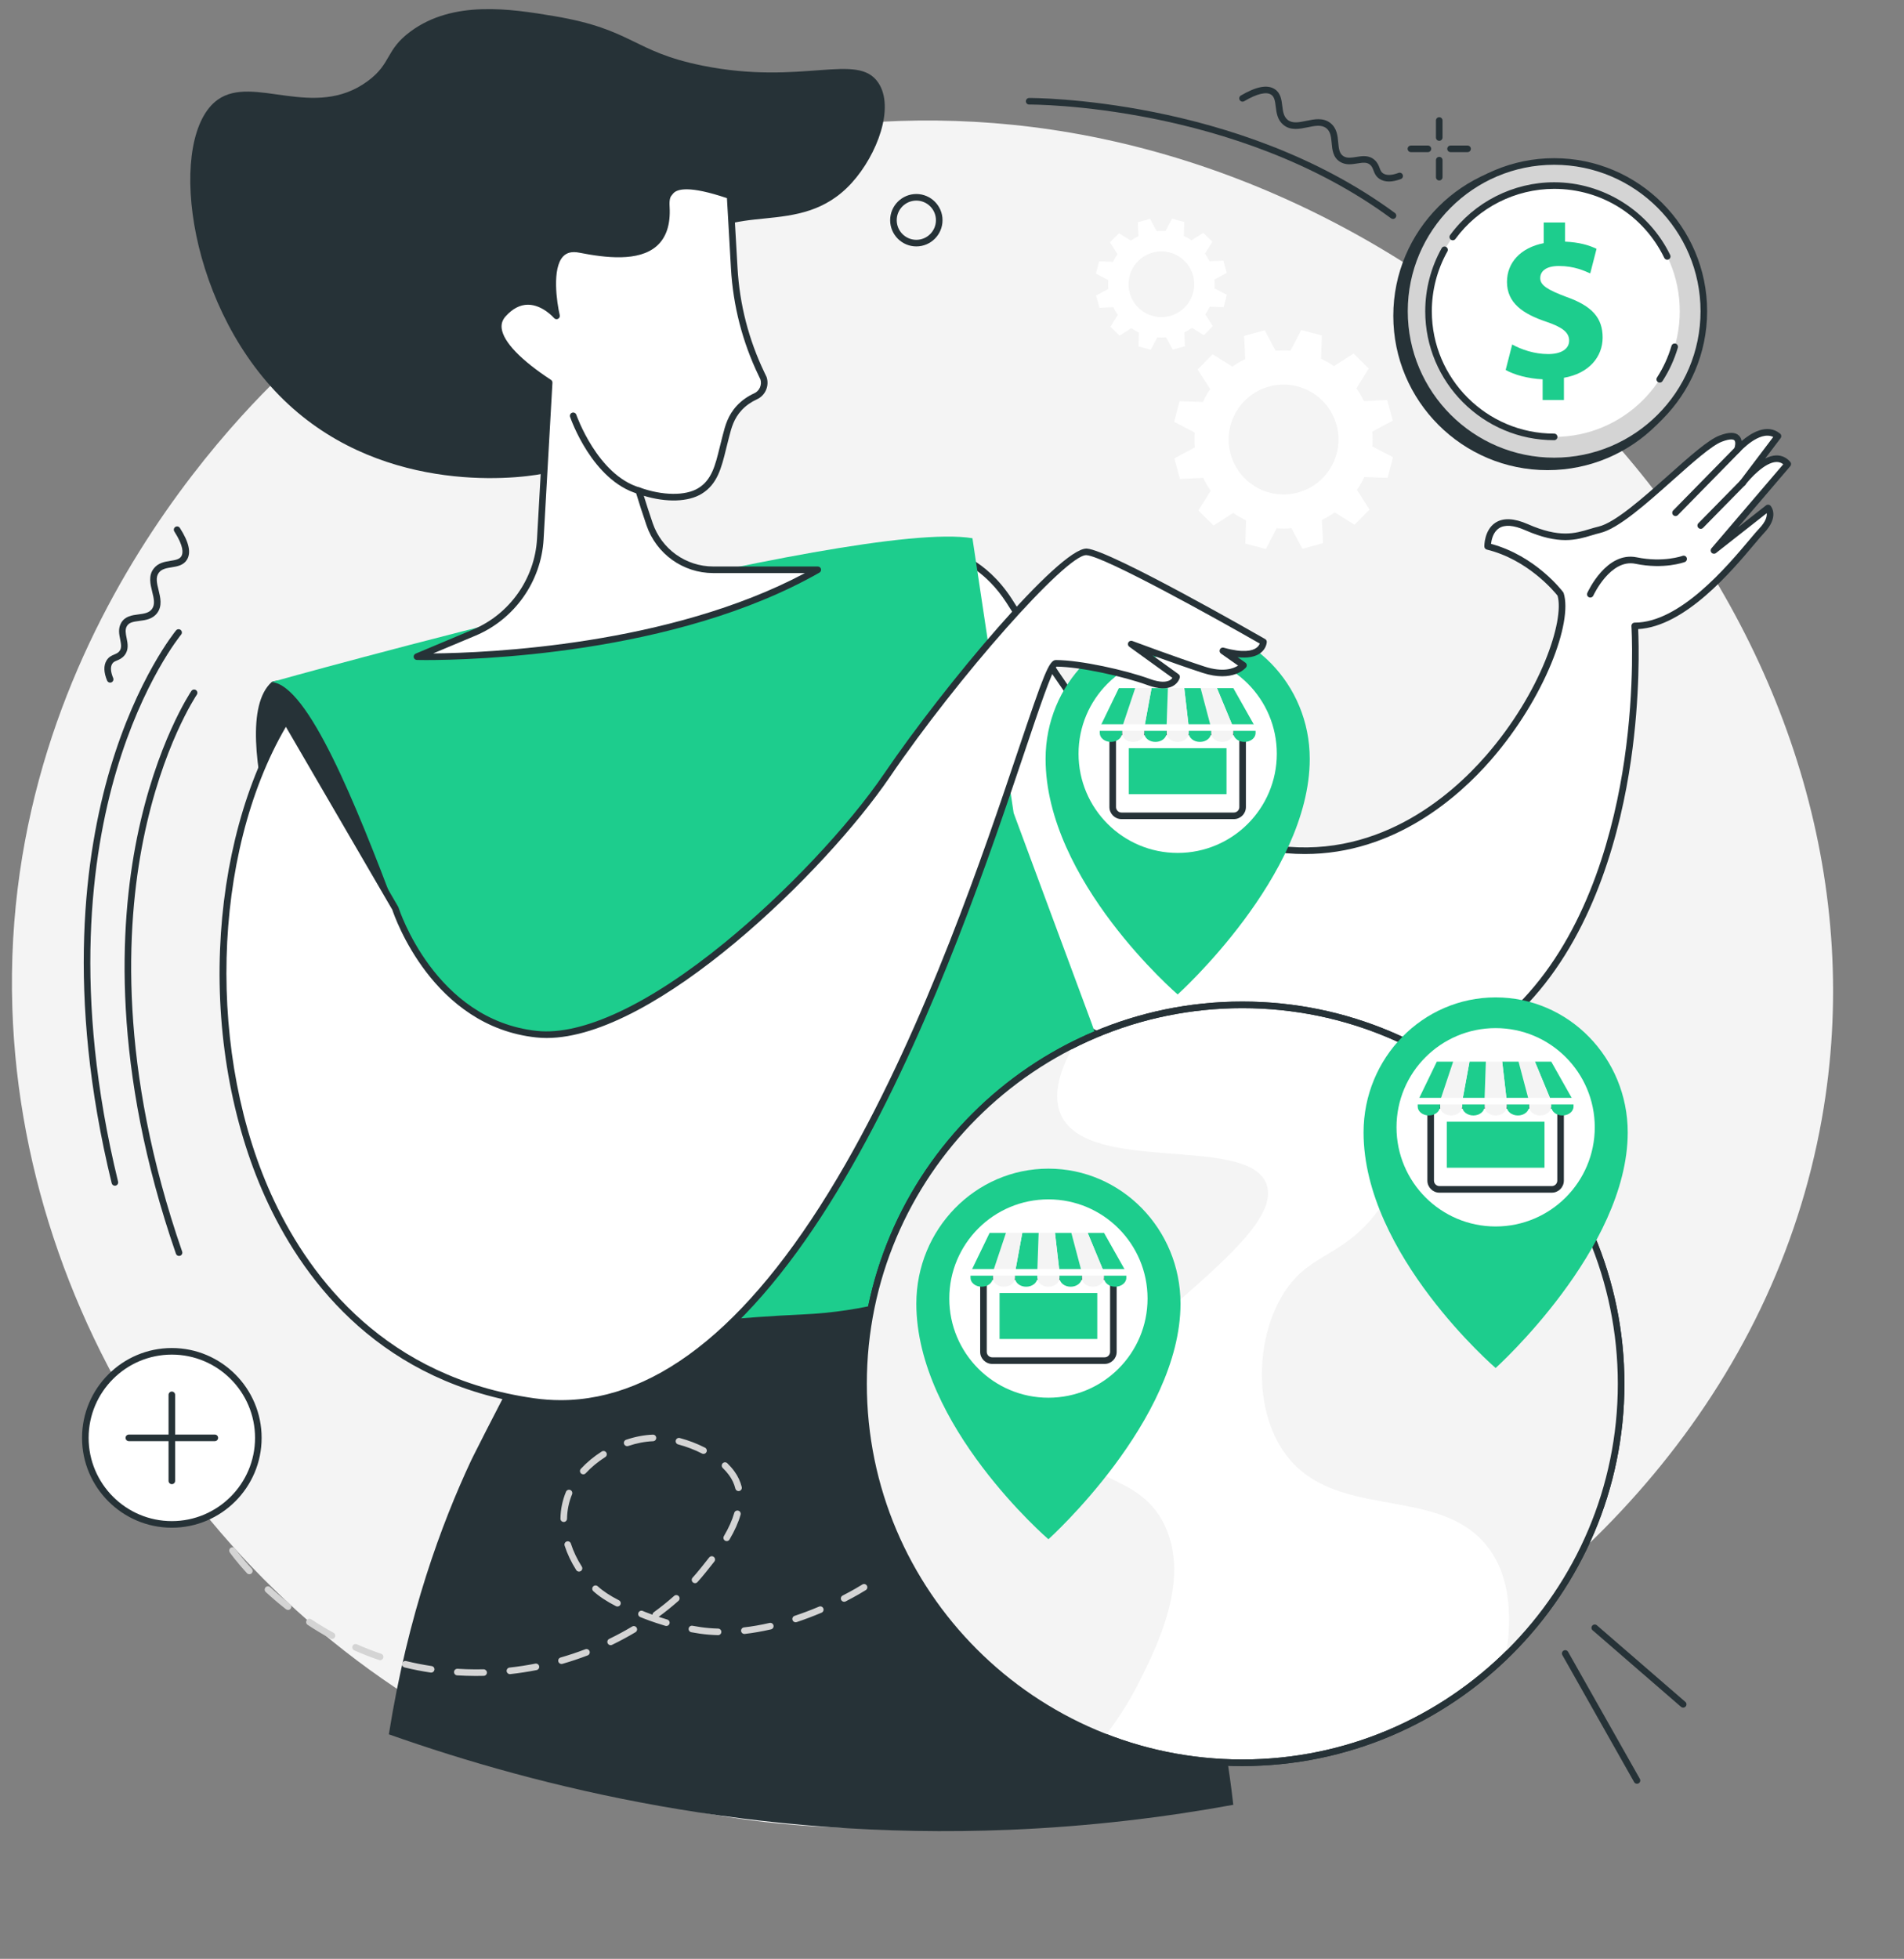 <?xml version="1.0" encoding="UTF-8" standalone="no"?><svg xmlns="http://www.w3.org/2000/svg" xmlns:xlink="http://www.w3.org/1999/xlink" fill="#263237" height="1968.7" preserveAspectRatio="xMidYMid meet" version="1" viewBox="322.4 323.7 1914.5 1968.7" width="1914.5" zoomAndPan="magnify"><rect x="322.4" y="323.7" width="1914.5" height="1968.7" fill="#808080" stroke="none"/><g><g id="change1_1"><path d="M 1400.031 457.277 C 975.375 383.734 651.906 658.703 627.926 679.77 C 589.918 713.145 322.367 956.082 334.816 1337.102 C 345.785 1672.863 569.969 1986.68 887.23 2106.09 C 1382.164 2292.379 2058.191 1988.449 2154.254 1448.344 C 2236.867 983.887 1856.531 536.348 1400.031 457.277" fill="#f4f4f4"/></g><g id="change2_1"><path d="M 630.531 1268.191 C 630.531 1268.191 545.434 1054.32 595.566 1009.191 C 598.191 1006.828 632.062 1003.371 666.746 1035.102 C 699.488 1065.059 733.227 1130.25 733.227 1130.25 L 744.352 1277.891 L 630.531 1268.191" fill="inherit"/></g><g id="change2_2"><path d="M 2033.605 641.109 C 2033.605 726.773 1964.148 796.215 1878.488 796.215 C 1792.828 796.215 1723.387 726.773 1723.387 641.109 C 1723.387 555.438 1792.828 485.996 1878.488 485.996 C 1964.148 485.996 2033.605 555.438 2033.605 641.109" fill="inherit"/></g><g id="change3_1"><path d="M 2035.625 636.504 C 2035.625 719.625 1968.25 787.004 1885.125 787.004 C 1802.004 787.004 1734.613 719.625 1734.613 636.504 C 1734.613 553.379 1802.004 485.992 1885.125 485.992 C 1968.25 485.992 2035.625 553.379 2035.625 636.504" fill="#d4d4d4"/></g><g id="change2_3"><path d="M 1885.125 489.309 C 1803.957 489.309 1737.922 555.332 1737.922 636.5 C 1737.922 717.672 1803.957 783.691 1885.125 783.691 C 1966.285 783.691 2032.316 717.672 2032.316 636.5 C 2032.316 555.332 1966.285 489.309 1885.125 489.309 Z M 1885.125 790.309 C 1800.305 790.309 1731.305 721.312 1731.305 636.5 C 1731.305 551.691 1800.305 482.68 1885.125 482.68 C 1969.938 482.68 2038.934 551.691 2038.934 636.5 C 2038.934 721.312 1969.938 790.309 1885.125 790.309" fill="inherit"/></g><g id="change4_1"><path d="M 2011.422 636.5 C 2011.422 706.258 1954.867 762.812 1885.121 762.812 C 1815.363 762.812 1758.809 706.258 1758.809 636.5 C 1758.809 566.754 1815.363 510.199 1885.121 510.199 C 1954.867 510.199 2011.422 566.754 2011.422 636.5" fill="#ffffff"/></g><g id="change2_4"><path d="M 1991.293 708.238 C 1990.688 708.238 1990.07 708.066 1989.504 707.711 C 1987.961 706.711 1987.531 704.664 1988.531 703.133 C 1994.906 693.246 1999.812 682.527 2003.129 671.281 C 2003.637 669.531 2005.496 668.547 2007.234 669.051 C 2008.988 669.559 2009.984 671.406 2009.48 673.156 C 2005.992 685.008 2000.812 696.305 1994.078 706.723 C 1993.449 707.695 1992.391 708.238 1991.293 708.238" fill="inherit"/></g><g id="change2_5"><path d="M 1998.812 584.719 C 1997.586 584.719 1996.406 584.031 1995.84 582.852 C 1975.066 540.07 1932.641 513.508 1885.121 513.508 C 1846.09 513.508 1808.973 532.32 1785.863 563.844 C 1784.781 565.332 1782.707 565.637 1781.23 564.57 C 1779.77 563.477 1779.438 561.41 1780.52 559.938 C 1804.883 526.715 1843.988 506.887 1885.121 506.887 C 1934.449 506.887 1980.238 535.574 2001.785 579.961 C 2002.586 581.609 2001.898 583.586 2000.25 584.387 C 1999.797 584.605 1999.293 584.719 1998.812 584.719" fill="inherit"/></g><g id="change2_6"><path d="M 1885.113 766.117 C 1813.645 766.117 1755.492 707.977 1755.492 636.508 C 1755.492 614.309 1761.207 592.402 1772 573.16 C 1772.898 571.562 1774.922 570.992 1776.508 571.891 C 1778.105 572.793 1778.676 574.805 1777.789 576.402 C 1767.539 594.648 1762.117 615.441 1762.117 636.508 C 1762.117 704.332 1817.289 759.504 1885.113 759.504 C 1886.938 759.504 1888.426 760.98 1888.426 762.816 C 1888.426 764.641 1886.938 766.117 1885.113 766.117" fill="inherit"/></g><g id="change5_1"><path d="M 1873.539 725.676 L 1873.539 704.918 C 1858.898 704.258 1844.68 700.328 1836.375 695.512 L 1842.93 669.938 C 1852.117 674.969 1865.008 679.555 1879.227 679.555 C 1891.676 679.555 1900.203 674.754 1900.203 666.008 C 1900.203 657.707 1893.207 652.457 1877.035 646.996 C 1853.641 639.125 1837.695 628.199 1837.695 606.996 C 1837.695 587.758 1851.242 572.676 1874.629 568.086 L 1874.629 547.324 L 1896.047 547.324 L 1896.047 566.562 C 1910.699 567.211 1920.535 570.277 1927.746 573.777 L 1921.406 598.465 C 1915.719 596.07 1905.668 591.039 1889.938 591.039 C 1875.719 591.039 1871.129 597.16 1871.129 603.281 C 1871.129 610.492 1878.785 615.082 1897.363 622.078 C 1923.371 631.254 1933.867 643.281 1933.867 662.953 C 1933.867 682.395 1920.09 699.012 1894.957 703.383 L 1894.957 725.676 L 1873.539 725.676" fill="#1dcd8d"/></g><g id="change2_7"><path d="M 713.398 2066.762 C 732.73 1945.289 766.633 1854.699 795.848 1792.121 C 795.848 1792.121 805.273 1771.93 888.488 1612.602 L 1365.461 1519.25 C 1365.461 1519.25 1530.262 1849.789 1562.48 2137.602 C 1494.238 2150.078 1418.82 2159.391 1337.102 2162.73 C 1080.539 2173.199 865.625 2120.57 713.398 2066.762" fill="inherit"/></g><g id="change4_2"><path d="M 1277.758 879.988 C 1277.758 879.988 1310.914 887.141 1336.992 927.395 C 1389.02 1007.711 1469.41 1153.797 1598.031 1175.625 C 1791.125 1208.383 1908.129 973.453 1891.52 920.816 C 1891.52 920.816 1863.793 883.98 1818.23 872.875 C 1818.23 872.875 1817.75 836.156 1857.352 853.547 C 1896.957 870.934 1912.824 860.309 1930.539 856.16 C 1961.664 848.863 2027.816 774.078 2052.449 764.57 C 2077.109 755.062 2069.41 775.613 2069.41 775.613 C 2069.41 775.613 2093.551 748.441 2110.184 762.059 L 2074.715 808.945 C 2074.715 808.945 2103.406 771.02 2120.043 790.074 L 2045.816 876.93 L 2100.207 834.219 C 2100.207 834.219 2107.777 842.555 2093.551 857.344 C 2079.332 872.133 2021.492 952.773 1966.113 952.773 C 1966.113 952.773 1995.949 1397.684 1662.805 1415.754 C 1376.598 1431.273 1260.047 1200.383 1260.047 1200.383 L 1277.758 879.988" fill="#ffffff"/></g><g id="change2_8"><path d="M 1263.398 1199.652 C 1267.129 1206.66 1296.719 1260.281 1356.465 1311.551 C 1415.211 1361.969 1515.973 1420.398 1662.633 1412.441 C 1743.785 1408.039 1810.074 1377.441 1859.633 1321.488 C 1920.945 1252.27 1945.738 1155.859 1955.746 1087.176 C 1966.625 1012.535 1962.859 953.582 1962.82 952.996 C 1962.754 952.082 1963.082 951.184 1963.707 950.508 C 1964.332 949.844 1965.203 949.465 1966.117 949.465 C 2011.52 949.465 2058.891 893.117 2081.664 866.031 C 2085.715 861.195 2088.934 857.379 2091.176 855.047 C 2098.238 847.699 2099.215 842.516 2098.848 839.492 L 2047.855 879.527 C 2046.516 880.582 2044.613 880.453 2043.426 879.215 C 2042.254 877.992 2042.188 876.074 2043.297 874.785 L 2115.5 790.297 C 2113.414 788.68 2111.16 787.938 2108.465 788.027 C 2096.844 788.434 2082.07 804.707 2077.367 810.934 C 2076.246 812.391 2074.172 812.68 2072.715 811.57 C 2071.254 810.477 2070.969 808.391 2072.074 806.945 C 2072.074 806.945 2072.074 806.945 2072.074 806.934 L 2105.414 762.883 C 2091.461 756.098 2072.09 777.582 2071.879 777.816 C 2070.824 779 2069.066 779.262 2067.699 778.441 C 2066.344 777.621 2065.742 775.938 2066.305 774.453 C 2067.008 772.562 2067.984 767.859 2066.344 766.246 C 2065.742 765.66 2063.074 764.031 2053.652 767.652 C 2043.414 771.613 2024.652 788.305 2004.785 805.98 C 1977.66 830.125 1949.598 855.086 1931.305 859.371 C 1928.449 860.051 1925.648 860.883 1922.691 861.781 C 1907.438 866.355 1890.16 871.555 1856.027 856.57 C 1844.312 851.438 1835.43 850.773 1829.605 854.645 C 1823.676 858.566 1822.113 866.344 1821.684 870.328 C 1866.277 882.316 1893.039 917.309 1894.172 918.82 C 1894.395 919.121 1894.562 919.461 1894.695 919.824 C 1903.852 948.902 1876.062 1024.949 1821.527 1087.539 C 1789.125 1124.734 1724.543 1182.035 1634.387 1182.035 C 1622.52 1182.035 1610.219 1181.043 1597.477 1178.883 C 1479.531 1158.871 1401.387 1035.258 1349.691 953.477 C 1344.246 944.863 1339.125 936.75 1334.227 929.191 C 1314.344 898.496 1290.039 887.566 1280.84 884.359 Z M 1635.832 1419.789 C 1501.512 1419.789 1407.926 1364.5 1351.945 1316.391 C 1287.277 1260.832 1257.391 1202.449 1257.09 1201.871 C 1256.828 1201.352 1256.711 1200.781 1256.742 1200.199 L 1274.457 879.801 C 1274.508 878.836 1274.988 877.938 1275.758 877.352 C 1276.52 876.766 1277.512 876.543 1278.461 876.754 C 1279.871 877.051 1313.262 884.66 1339.777 925.582 C 1344.688 933.18 1349.832 941.32 1355.281 949.934 C 1406.363 1030.734 1483.543 1152.824 1598.586 1172.355 C 1704.91 1190.398 1780.773 1124.238 1816.535 1083.188 C 1871.945 1019.598 1895.645 947.105 1888.543 922.363 C 1885.234 918.207 1858.617 886.121 1817.449 876.074 C 1815.977 875.723 1814.934 874.422 1814.922 872.91 C 1814.91 872.246 1814.844 856.48 1825.941 849.121 C 1833.773 843.934 1844.797 844.402 1858.684 850.512 C 1890.602 864.52 1905.938 859.895 1920.777 855.438 C 1923.707 854.566 1926.742 853.652 1929.793 852.938 C 1946.457 849.027 1975.105 823.531 2000.379 801.031 C 2021.59 782.168 2039.91 765.867 2051.27 761.477 C 2060.793 757.805 2067.254 757.828 2070.996 761.543 C 2072.543 763.078 2073.328 764.996 2073.664 766.938 C 2082.695 759.211 2099.082 748.684 2112.293 759.496 C 2113.664 760.629 2113.898 762.637 2112.828 764.059 L 2097.352 784.512 C 2100.906 782.727 2104.594 781.539 2108.23 781.422 C 2113.766 781.254 2118.613 783.402 2122.535 787.898 C 2123.617 789.137 2123.629 790.973 2122.562 792.223 L 2069.977 853.746 L 2098.172 831.609 C 2099.539 830.539 2101.492 830.711 2102.652 831.988 C 2103.059 832.43 2112.125 842.812 2095.945 859.633 C 2093.859 861.809 2090.707 865.547 2086.719 870.289 C 2063.867 897.48 2016.914 953.32 1969.594 955.977 C 1970.234 969.695 1971.781 1022.957 1962.324 1087.969 C 1952.203 1157.594 1927.031 1255.379 1864.598 1325.859 C 1813.812 1383.199 1745.988 1414.551 1662.984 1419.051 C 1653.762 1419.551 1644.707 1419.789 1635.832 1419.789" fill="inherit"/></g><g id="change2_9"><path d="M 2007.172 842.359 C 2006.344 842.359 2005.504 842.043 2004.855 841.418 C 2003.547 840.137 2003.531 838.035 2004.805 836.738 L 2067.047 773.289 C 2068.32 771.992 2070.418 771.965 2071.727 773.25 C 2073.023 774.523 2073.051 776.621 2071.766 777.93 L 2009.535 841.367 C 2008.887 842.031 2008.035 842.359 2007.172 842.359" fill="inherit"/></g><g id="change2_10"><path d="M 2032.512 855.199 C 2031.672 855.199 2030.828 854.879 2030.191 854.254 C 2028.879 852.965 2028.879 850.875 2030.152 849.562 L 2072.359 806.617 C 2073.645 805.305 2075.75 805.293 2077.039 806.566 C 2078.34 807.855 2078.363 809.945 2077.09 811.258 L 2034.871 854.203 C 2034.223 854.867 2033.367 855.199 2032.512 855.199" fill="inherit"/></g><g id="change2_11"><path d="M 1921.48 924.273 C 1921.012 924.273 1920.551 924.176 1920.117 923.977 C 1918.445 923.223 1917.703 921.266 1918.469 919.605 C 1919.238 917.883 1937.793 877.637 1968.141 883.832 C 1994.984 889.332 2013.984 882.434 2014.172 882.359 C 2015.883 881.727 2017.789 882.594 2018.422 884.301 C 2019.066 886.012 2018.199 887.918 2016.488 888.562 C 2015.645 888.875 1995.492 896.195 1966.816 890.309 C 1941.633 885.156 1924.664 921.957 1924.492 922.332 C 1923.934 923.543 1922.73 924.273 1921.48 924.273" fill="inherit"/></g><g id="change5_2"><path d="M 595.57 1009.184 C 595.57 1009.184 1181.746 844.883 1300.203 864.641 L 1341.641 1140.824 L 1420.031 1352.109 C 1442.562 1412.852 1429.82 1481.359 1386.105 1529.168 C 1337.254 1582.598 1256.043 1639.078 1128.82 1644.809 C 881.824 1655.938 761.672 1716.809 748.578 1607.656 C 735.484 1498.508 719.918 1236.688 719.918 1236.688 C 680.43 1132.527 632.379 1012.18 595.57 1009.184" fill="#1dcd8d"/></g><g id="change2_12"><path d="M 939.469 764.586 C 915.277 790.422 883.777 796.711 868.555 799.742 C 836.738 806.07 700.043 819.93 603.016 720.965 C 508.012 624.047 491.211 459.926 541.219 423.984 C 577.125 398.176 638.227 445.094 692.281 405.105 C 716.219 387.402 709.754 374.117 735.195 355.328 C 778.051 323.672 835.441 332.5 879.391 339.867 C 959.633 353.328 958.043 375.398 1028.73 389.656 C 1129.41 409.965 1184.57 375.68 1205.539 406.828 C 1222.25 431.648 1204.539 479.125 1178.941 507.391 C 1125.949 565.848 1054.891 521.797 1014.52 575.367 C 989.457 608.625 995.289 652.352 959.426 733.543 C 956.559 740.047 950.988 752.289 939.469 764.586" fill="inherit"/></g><g id="change4_3"><path d="M 975.598 850.586 C 972.07 840.273 968.324 828.816 964.699 816.828 C 988.129 825.23 1012.305 825.648 1026.191 817.172 C 1043.324 806.727 1045.633 787.574 1051.684 764.52 C 1054.203 754.883 1056.383 743.668 1065.855 733.543 C 1070.883 728.172 1076.652 724.504 1082.211 721.973 C 1089.055 718.852 1092.395 711.039 1090.152 703.859 L 1088.121 699.625 C 1072.121 666.301 1062.812 630.172 1060.703 593.273 L 1056.531 520.414 C 1016.023 506.461 1001.645 509.812 996.512 516.367 C 994.625 518.777 991.75 520.453 992.406 531.668 C 995.57 585.785 946.633 582.473 905.422 574.387 C 864.215 566.316 882.012 641.191 882.012 641.191 C 882.012 641.191 855.215 609.695 828.406 639.355 C 809.199 660.625 849.945 692.094 874.582 708.223 L 865.691 865.531 C 863.352 906.93 837.613 943.375 799.375 959.434 L 741.641 983.676 C 741.641 983.676 979.633 990.414 1144.695 896.352 L 1039.555 896.352 C 1010.633 896.352 984.957 877.945 975.598 850.586" fill="#ffffff"/></g><g id="change2_13"><path d="M 853.277 629.945 C 845.379 629.945 837.84 633.863 830.859 641.59 C 827.57 645.227 826.266 649.254 826.867 653.906 C 828.602 667.387 846.191 685.691 876.391 705.457 C 877.383 706.105 877.949 707.23 877.883 708.418 L 868.992 865.727 C 866.594 908.078 839.773 946.062 800.656 962.496 L 757.953 980.422 C 812.766 979.883 995.184 972.363 1131.82 899.668 L 1039.547 899.668 C 1009.238 899.668 982.281 880.371 972.461 851.656 C 968.492 840.047 964.816 828.66 961.527 817.801 C 961.164 816.602 961.508 815.301 962.414 814.445 C 963.324 813.59 964.637 813.305 965.812 813.723 C 988.645 821.914 1011.668 822.16 1024.461 814.359 C 1038.02 806.094 1041.578 791.586 1046.078 773.219 C 1046.84 770.133 1047.617 766.949 1048.469 763.691 L 1049.148 761.07 C 1051.527 751.727 1054.238 741.125 1063.438 731.293 C 1068.188 726.211 1074.039 722.07 1080.828 718.973 C 1086.039 716.598 1088.688 710.648 1087.047 705.078 L 1085.129 701.059 C 1068.867 667.191 1059.539 630.984 1057.387 593.469 L 1053.348 522.84 C 1015.68 510.141 1003.059 513.375 999.117 518.406 C 998.852 518.75 998.574 519.07 998.289 519.41 C 996.773 521.164 995.207 522.977 995.703 531.473 C 996.746 549.25 992.348 562.574 982.633 571.059 C 964.52 586.879 931.516 582.887 904.781 577.648 C 897.695 576.25 892.43 577.477 888.688 581.367 C 877.191 593.332 882.293 628.059 885.227 640.426 C 885.578 641.918 884.867 643.461 883.504 644.148 C 882.141 644.832 880.48 644.516 879.488 643.34 C 879.375 643.215 868.023 630.141 853.594 629.957 C 853.492 629.957 853.383 629.945 853.277 629.945 Z M 750.777 987.082 C 745.031 987.082 741.812 986.996 741.543 986.984 C 739.988 986.945 738.672 985.82 738.383 984.289 C 738.098 982.758 738.922 981.23 740.355 980.629 L 798.09 956.383 C 834.895 940.934 860.129 905.203 862.383 865.348 L 871.168 709.949 C 848.965 695.23 822.789 674.062 820.301 654.75 C 819.453 648.164 821.352 642.238 825.949 637.145 C 834.363 627.836 843.629 623.184 853.734 623.332 C 863.238 623.477 871.367 627.949 876.887 632.074 C 874.484 617.098 872 589.18 883.91 576.789 C 889.266 571.219 896.715 569.332 906.059 571.156 C 931.305 576.105 962.332 579.996 978.281 566.062 C 986.484 558.898 990.023 547.723 989.098 531.863 C 988.492 521.531 990.73 518.027 993.281 515.078 C 993.496 514.832 993.707 514.586 993.902 514.344 C 1001.879 504.129 1022.129 505.074 1057.609 517.293 C 1058.879 517.734 1059.758 518.898 1059.828 520.23 L 1064 593.086 C 1066.098 629.746 1075.219 665.109 1091.098 698.207 L 1093.129 702.445 C 1093.199 702.578 1093.258 702.727 1093.309 702.883 C 1096.059 711.699 1091.879 721.203 1083.578 724.984 C 1077.578 727.73 1072.43 731.367 1068.27 735.809 C 1060.23 744.406 1057.859 753.711 1055.559 762.711 L 1054.879 765.367 C 1054.027 768.59 1053.258 771.734 1052.508 774.797 C 1047.828 793.863 1043.797 810.32 1027.91 820.004 C 1014.461 828.219 992.586 828.871 969.734 821.988 C 972.5 830.914 975.516 840.148 978.723 849.527 C 987.633 875.559 1012.078 893.043 1039.547 893.043 L 1144.688 893.043 C 1146.188 893.043 1147.5 894.059 1147.887 895.504 C 1148.27 896.961 1147.629 898.492 1146.328 899.227 C 1000.707 982.219 796.375 987.082 750.777 987.082" fill="inherit"/></g><g id="change2_14"><path d="M 964.695 820.156 C 964.387 820.156 964.07 820.113 963.758 820.016 C 918.027 806.523 896.523 745.281 895.625 742.688 C 895.035 740.957 895.953 739.078 897.684 738.484 C 899.406 737.887 901.293 738.809 901.887 740.535 C 902.098 741.141 923.195 801.152 965.633 813.672 C 967.383 814.188 968.387 816.027 967.867 817.777 C 967.445 819.215 966.125 820.156 964.695 820.156" fill="inherit"/></g><g id="change5_3"><path d="M 1639.371 1086.398 C 1639.371 1203.719 1506.562 1323.172 1506.562 1323.172 C 1506.562 1323.172 1373.754 1208.918 1373.754 1086.398 C 1373.754 1011.449 1433.215 950.691 1506.562 950.691 C 1579.914 950.691 1639.371 1011.449 1639.371 1086.398" fill="#1dcd8d"/></g><g id="change4_4"><path d="M 1606.25 1081.238 C 1606.25 1136.289 1561.621 1180.922 1506.57 1180.922 C 1451.52 1180.922 1406.891 1136.289 1406.891 1081.238 C 1406.891 1026.191 1451.52 981.559 1506.57 981.559 C 1561.621 981.559 1606.25 1026.191 1606.25 1081.238" fill="#ffffff"/></g><g id="change4_5"><path d="M 1441.262 1059.078 L 1441.262 1134.828 C 1441.262 1139.699 1445.211 1143.641 1450.07 1143.641 L 1563.059 1143.641 C 1567.93 1143.641 1571.871 1139.699 1571.871 1134.828 L 1571.871 1059.078 L 1441.262 1059.078" fill="#ffffff"/></g><g id="change2_15"><path d="M 1444.57 1062.391 L 1444.57 1134.828 C 1444.57 1137.859 1447.039 1140.328 1450.07 1140.328 L 1563.07 1140.328 C 1566.102 1140.328 1568.57 1137.859 1568.57 1134.828 L 1568.57 1062.391 Z M 1563.07 1146.949 L 1450.07 1146.949 C 1443.391 1146.949 1437.949 1141.512 1437.949 1134.828 L 1437.949 1059.078 C 1437.949 1057.262 1439.441 1055.77 1441.262 1055.77 L 1571.871 1055.77 C 1573.699 1055.77 1575.18 1057.262 1575.18 1059.078 L 1575.18 1134.828 C 1575.18 1141.512 1569.75 1146.949 1563.07 1146.949" fill="inherit"/></g><g id="change5_4"><path d="M 1555.691 1121.879 L 1457.441 1121.879 L 1457.441 1075.66 L 1555.691 1075.66 L 1555.691 1121.879" fill="#1dcd8d"/></g><g id="change5_5"><path d="M 1584.898 1054.949 L 1562.52 1054.949 L 1546.078 1015.301 L 1562.52 1015.301 L 1584.898 1054.949" fill="#1dcd8d"/></g><g id="change5_6"><path d="M 1562.52 1056.121 L 1562.52 1060.41 C 1562.52 1065.359 1567.531 1069.359 1573.711 1069.359 C 1579.891 1069.359 1584.898 1065.359 1584.898 1060.41 L 1584.898 1056.121 L 1562.52 1056.121" fill="#1dcd8d"/></g><g id="change1_2"><path d="M 1562.52 1054.949 L 1540.141 1054.949 L 1529.641 1015.301 L 1546.078 1015.301 L 1562.52 1054.949" fill="#f4f4f4"/></g><g id="change1_3"><path d="M 1540.141 1056.121 L 1540.141 1060.41 C 1540.141 1065.359 1545.148 1069.359 1551.328 1069.359 C 1557.512 1069.359 1562.52 1065.359 1562.52 1060.41 L 1562.52 1056.121 L 1540.141 1056.121" fill="#f4f4f4"/></g><g id="change5_7"><path d="M 1540.141 1054.949 L 1517.762 1054.949 L 1513.191 1015.301 L 1529.641 1015.301 L 1540.141 1054.949" fill="#1dcd8d"/></g><g id="change5_8"><path d="M 1517.762 1056.121 L 1517.762 1060.41 C 1517.762 1065.359 1522.77 1069.359 1528.949 1069.359 C 1535.129 1069.359 1540.141 1065.359 1540.141 1060.41 L 1540.141 1056.121 L 1517.762 1056.121" fill="#1dcd8d"/></g><g id="change1_4"><path d="M 1517.762 1054.949 L 1495.379 1054.949 L 1496.75 1015.301 L 1513.191 1015.301 L 1517.762 1054.949" fill="#f4f4f4"/></g><g id="change1_5"><path d="M 1495.379 1056.121 L 1495.379 1060.41 C 1495.379 1065.359 1500.391 1069.359 1506.57 1069.359 C 1512.75 1069.359 1517.762 1065.359 1517.762 1060.41 L 1517.762 1056.121 L 1495.379 1056.121" fill="#f4f4f4"/></g><g id="change5_9"><path d="M 1495.379 1054.949 L 1473 1054.949 L 1480.301 1015.301 L 1496.75 1015.301 L 1495.379 1054.949" fill="#1dcd8d"/></g><g id="change5_10"><path d="M 1473 1056.121 L 1473 1060.41 C 1473 1065.359 1478.012 1069.359 1484.191 1069.359 C 1490.371 1069.359 1495.379 1065.359 1495.379 1060.41 L 1495.379 1056.121 L 1473 1056.121" fill="#1dcd8d"/></g><g id="change1_6"><path d="M 1473 1054.949 L 1450.621 1054.949 L 1463.859 1015.301 L 1480.301 1015.301 L 1473 1054.949" fill="#f4f4f4"/></g><g id="change1_7"><path d="M 1450.621 1056.121 L 1450.621 1060.41 C 1450.621 1065.359 1455.629 1069.359 1461.809 1069.359 C 1467.988 1069.359 1473 1065.359 1473 1060.41 L 1473 1056.121 L 1450.621 1056.121" fill="#f4f4f4"/></g><g id="change5_11"><path d="M 1450.621 1054.949 L 1428.23 1054.949 L 1447.422 1015.301 L 1463.859 1015.301 L 1450.621 1054.949" fill="#1dcd8d"/></g><g id="change5_12"><path d="M 1428.23 1056.121 L 1428.23 1060.41 C 1428.23 1065.359 1433.238 1069.359 1439.422 1069.359 C 1445.609 1069.359 1450.621 1065.359 1450.621 1060.41 L 1450.621 1056.121 L 1428.23 1056.121" fill="#1dcd8d"/></g><g id="change4_6"><path d="M 1584.898 1058.262 L 1428.23 1058.262 C 1426.41 1058.262 1424.922 1056.781 1424.922 1054.949 C 1424.922 1053.129 1426.41 1051.641 1428.23 1051.641 L 1584.898 1051.641 C 1586.73 1051.641 1588.211 1053.129 1588.211 1054.949 C 1588.211 1056.781 1586.73 1058.262 1584.898 1058.262" fill="#ffffff"/></g><g id="change4_7"><path d="M 609.902 1047.68 L 719.914 1236.691 C 719.914 1236.691 755.727 1351.828 862.012 1363.09 C 968.297 1374.34 1148.07 1200.102 1214.25 1102.969 C 1280.43 1005.852 1392.34 876.82 1415.102 878.359 C 1437.859 879.891 1592.852 968.828 1592.852 968.828 C 1592.852 968.828 1592.328 989.141 1552.012 977.84 L 1572.738 992.398 C 1572.738 992.398 1561.512 1006.16 1532.641 996.789 C 1503.77 987.43 1459.84 971.012 1459.84 971.012 L 1505.461 1003.941 C 1505.461 1003.941 1502.191 1018.23 1477.48 1009.191 C 1452.77 1000.141 1407.719 990.379 1384.031 990.379 C 1360.352 990.379 1185.012 1778.59 858.859 1732.262 C 532.715 1685.941 485.055 1253.262 609.902 1047.68" fill="#ffffff"/></g><g id="change2_16"><path d="M 609.867 1054.199 C 534.941 1182.398 529.703 1386.07 598.215 1530.859 C 635.48 1609.621 711.031 1707.922 859.328 1728.988 C 868.309 1730.262 877.266 1730.898 886.191 1730.898 C 985.902 1730.898 1082.031 1651.379 1172.328 1494.039 C 1253.949 1351.801 1311.781 1179.988 1346.328 1077.34 C 1371.738 1001.859 1377.301 987.07 1384.031 987.07 C 1408.449 987.07 1454.102 997.109 1478.621 1006.078 C 1489.531 1010.07 1495.371 1009.059 1498.352 1007.512 C 1499.77 1006.77 1500.699 1005.828 1501.289 1005.012 L 1457.898 973.691 C 1456.559 972.719 1456.141 970.898 1456.922 969.441 C 1457.699 967.98 1459.449 967.328 1461 967.91 C 1461.441 968.07 1505.191 984.41 1533.66 993.648 C 1552.27 999.68 1562.73 995.629 1567.328 992.641 L 1550.109 980.551 C 1548.789 979.629 1548.328 977.879 1549.02 976.43 C 1549.711 974.969 1551.359 974.219 1552.898 974.66 C 1572.699 980.211 1581.73 977.77 1585.82 974.75 C 1587.711 973.352 1588.648 971.711 1589.109 970.5 C 1544.641 945.039 1432.641 882.852 1414.879 881.66 C 1414.77 881.648 1414.66 881.648 1414.551 881.648 C 1394.07 881.648 1285.75 1003.93 1216.988 1104.84 C 1152.711 1199.16 981.328 1366.898 872.078 1366.922 C 868.535 1366.922 865.07 1366.738 861.66 1366.379 C 757.512 1355.352 719.309 1245.398 716.875 1238.051 Z M 886.547 1737.551 C 877.281 1737.551 867.922 1736.891 858.395 1735.539 C 707.184 1714.059 630.191 1613.922 592.23 1533.691 C 557.301 1459.871 540.043 1369.18 543.633 1278.32 C 547.113 1190.109 569.648 1107.59 607.074 1045.969 C 607.68 1044.969 608.812 1044.359 609.934 1044.371 C 611.102 1044.379 612.176 1045.012 612.762 1046.02 L 722.773 1235.031 C 722.898 1235.238 723 1235.469 723.074 1235.711 C 723.426 1236.84 759.527 1348.91 862.359 1359.801 C 908.059 1364.629 975.098 1333.141 1051.078 1271.109 C 1112.141 1221.25 1175.121 1154.531 1211.52 1101.109 C 1272.809 1011.16 1387.578 875.039 1414.809 875.039 C 1414.98 875.039 1415.148 875.039 1415.32 875.051 C 1438.578 876.621 1588.148 962.309 1594.5 965.961 C 1595.559 966.559 1596.191 967.699 1596.16 968.91 C 1596.16 969.18 1595.922 975.512 1589.75 980.07 C 1584.539 983.922 1576.879 985.309 1566.852 984.219 L 1574.648 989.691 C 1575.398 990.219 1575.898 991.039 1576.02 991.949 C 1576.148 992.859 1575.891 993.781 1575.309 994.488 C 1574.789 995.129 1562.289 1009.891 1531.621 999.941 C 1516.219 994.949 1496.398 987.891 1481.301 982.422 L 1507.398 1001.262 C 1508.48 1002.031 1508.988 1003.379 1508.691 1004.68 C 1508.559 1005.23 1507.289 1010.191 1501.66 1013.25 C 1495.59 1016.539 1487.07 1016.219 1476.34 1012.301 C 1452.57 1003.602 1408.602 993.871 1384.699 993.691 C 1379.91 998.328 1367.238 1035.988 1352.609 1079.449 C 1285.34 1279.301 1131.078 1737.512 886.547 1737.551" fill="inherit"/></g><g id="change4_8"><path d="M 1952.465 1714.488 C 1952.465 1924.84 1781.93 2095.359 1571.578 2095.359 C 1361.238 2095.359 1190.711 1924.84 1190.711 1714.488 C 1190.711 1504.137 1361.238 1333.617 1571.578 1333.617 C 1781.93 1333.617 1952.465 1504.137 1952.465 1714.488" fill="#ffffff"/></g><g id="change2_17"><path d="M 1571.578 1336.93 C 1363.391 1336.93 1194.02 1506.297 1194.02 1714.488 C 1194.02 1922.68 1363.391 2092.051 1571.578 2092.051 C 1779.777 2092.051 1949.148 1922.68 1949.148 1714.488 C 1949.148 1506.297 1779.777 1336.93 1571.578 1336.93 Z M 1571.578 2098.668 C 1359.754 2098.668 1187.402 1926.328 1187.402 1714.488 C 1187.402 1502.66 1359.754 1330.309 1571.578 1330.309 C 1783.426 1330.309 1955.773 1502.66 1955.773 1714.488 C 1955.773 1926.328 1783.426 2098.668 1571.578 2098.668" fill="inherit"/></g><g id="change1_8"><path d="M 1493.941 1857.672 C 1469.68 1805.352 1414.93 1814.52 1403.039 1777.852 C 1376.82 1697.051 1618.578 1577.969 1595.941 1514 C 1578.219 1463.941 1418.621 1504.09 1389.73 1445.262 C 1380.359 1426.18 1386.852 1400.941 1402.789 1373.012 C 1277.129 1435.238 1190.711 1564.762 1190.711 1714.488 C 1190.711 1875.871 1291.078 2013.789 1432.781 2069.27 C 1445.148 2053.621 1457.02 2035.648 1467.34 2015.102 C 1486.102 1977.73 1519.121 1911.969 1493.941 1857.672" fill="#f4f4f4"/></g><g id="change1_9"><path d="M 1952.465 1714.488 C 1952.465 1600.668 1902.512 1498.52 1823.348 1428.73 C 1790.219 1426.508 1770.379 1434.758 1757.805 1445.258 C 1732.375 1466.488 1743 1491.418 1711.242 1536.168 C 1673.98 1588.66 1640.453 1581 1613.68 1622.637 C 1585.988 1665.73 1582.477 1735.207 1611.465 1780.07 C 1659.641 1854.66 1767.277 1814.219 1817.66 1877.629 C 1834.105 1898.309 1845.57 1931.5 1836.645 1987.969 C 1908.047 1918.738 1952.465 1821.809 1952.465 1714.488" fill="#f4f4f4"/></g><g id="change2_18"><path d="M 1571.578 1336.93 C 1363.391 1336.93 1194.02 1506.297 1194.02 1714.488 C 1194.02 1922.68 1363.391 2092.051 1571.578 2092.051 C 1779.777 2092.051 1949.148 1922.68 1949.148 1714.488 C 1949.148 1506.297 1779.777 1336.93 1571.578 1336.93 Z M 1571.578 2098.668 C 1359.754 2098.668 1187.402 1926.328 1187.402 1714.488 C 1187.402 1502.66 1359.754 1330.309 1571.578 1330.309 C 1783.426 1330.309 1955.773 1502.66 1955.773 1714.488 C 1955.773 1926.328 1783.426 2098.668 1571.578 2098.668" fill="inherit"/></g><g id="change5_13"><path d="M 1959.098 1461.816 C 1959.098 1579.137 1826.285 1698.598 1826.285 1698.598 C 1826.285 1698.598 1693.477 1584.336 1693.477 1461.816 C 1693.477 1386.867 1752.934 1326.117 1826.285 1326.117 C 1899.641 1326.117 1959.098 1386.867 1959.098 1461.816" fill="#1dcd8d"/></g><g id="change4_9"><path d="M 1925.961 1456.672 C 1925.961 1511.719 1881.332 1556.352 1826.281 1556.352 C 1771.234 1556.352 1726.605 1511.719 1726.605 1456.672 C 1726.605 1401.621 1771.234 1356.992 1826.281 1356.992 C 1881.332 1356.992 1925.961 1401.621 1925.961 1456.672" fill="#ffffff"/></g><g id="change4_10"><path d="M 1760.957 1434.516 L 1760.957 1510.266 C 1760.957 1515.133 1764.914 1519.074 1769.777 1519.074 L 1882.773 1519.074 C 1887.637 1519.074 1891.582 1515.133 1891.582 1510.266 L 1891.582 1434.516 L 1760.957 1434.516" fill="#ffffff"/></g><g id="change2_19"><path d="M 1764.285 1437.82 L 1764.285 1510.258 C 1764.285 1513.289 1766.746 1515.758 1769.781 1515.758 L 1882.777 1515.758 C 1885.812 1515.758 1888.277 1513.289 1888.277 1510.258 L 1888.277 1437.82 Z M 1882.777 1522.379 L 1769.781 1522.379 C 1763.098 1522.379 1757.656 1516.941 1757.656 1510.258 L 1757.656 1434.508 C 1757.656 1432.688 1759.156 1431.199 1760.969 1431.199 L 1891.578 1431.199 C 1893.414 1431.199 1894.891 1432.688 1894.891 1434.508 L 1894.891 1510.258 C 1894.891 1516.941 1889.461 1522.379 1882.777 1522.379" fill="inherit"/></g><g id="change5_14"><path d="M 1875.398 1497.312 L 1777.164 1497.312 L 1777.164 1451.094 L 1875.398 1451.094 L 1875.398 1497.312" fill="#1dcd8d"/></g><g id="change5_15"><path d="M 1904.605 1430.383 L 1882.23 1430.383 L 1865.789 1390.734 L 1882.23 1390.734 L 1904.605 1430.383" fill="#1dcd8d"/></g><g id="change5_16"><path d="M 1882.23 1431.551 L 1882.23 1435.84 C 1882.23 1440.793 1887.23 1444.793 1893.414 1444.793 C 1899.594 1444.793 1904.605 1440.793 1904.605 1435.84 L 1904.605 1431.551 L 1882.23 1431.551" fill="#1dcd8d"/></g><g id="change1_10"><path d="M 1882.227 1430.383 L 1859.848 1430.383 L 1849.352 1390.734 L 1865.781 1390.734 L 1882.227 1430.383" fill="#f4f4f4"/></g><g id="change1_11"><path d="M 1859.848 1431.551 L 1859.848 1435.844 C 1859.848 1440.793 1864.859 1444.793 1871.035 1444.793 C 1877.215 1444.793 1882.227 1440.793 1882.227 1435.844 L 1882.227 1431.551 L 1859.848 1431.551" fill="#f4f4f4"/></g><g id="change5_17"><path d="M 1859.848 1430.383 L 1837.473 1430.383 L 1832.895 1390.73 L 1849.348 1390.73 L 1859.848 1430.383" fill="#1dcd8d"/></g><g id="change5_18"><path d="M 1837.473 1431.551 L 1837.473 1435.84 C 1837.473 1440.793 1842.48 1444.793 1848.652 1444.793 C 1854.836 1444.793 1859.848 1440.793 1859.848 1435.84 L 1859.848 1431.551 L 1837.473 1431.551" fill="#1dcd8d"/></g><g id="change1_12"><path d="M 1837.465 1430.383 L 1815.09 1430.383 L 1816.453 1390.73 L 1832.902 1390.73 L 1837.465 1430.383" fill="#f4f4f4"/></g><g id="change1_13"><path d="M 1815.09 1431.551 L 1815.09 1435.844 C 1815.09 1440.793 1820.094 1444.793 1826.273 1444.793 C 1832.461 1444.793 1837.465 1440.793 1837.465 1435.844 L 1837.465 1431.551 L 1815.09 1431.551" fill="#f4f4f4"/></g><g id="change5_19"><path d="M 1815.086 1430.383 L 1792.707 1430.383 L 1800.02 1390.734 L 1816.457 1390.734 L 1815.086 1430.383" fill="#1dcd8d"/></g><g id="change5_20"><path d="M 1792.703 1431.551 L 1792.703 1435.844 C 1792.703 1440.793 1797.715 1444.793 1803.895 1444.793 C 1810.074 1444.793 1815.086 1440.793 1815.086 1435.844 L 1815.086 1431.551 L 1792.703 1431.551" fill="#1dcd8d"/></g><g id="change1_14"><path d="M 1792.715 1430.375 L 1770.332 1430.375 L 1783.57 1390.73 L 1800.023 1390.73 L 1792.715 1430.375" fill="#f4f4f4"/></g><g id="change1_15"><path d="M 1770.324 1431.551 L 1770.324 1435.84 C 1770.324 1440.793 1775.34 1444.793 1781.52 1444.793 C 1787.691 1444.793 1792.707 1440.793 1792.707 1435.84 L 1792.707 1431.551 L 1770.324 1431.551" fill="#f4f4f4"/></g><g id="change5_21"><path d="M 1770.324 1430.383 L 1747.934 1430.383 L 1767.129 1390.734 L 1783.562 1390.734 L 1770.324 1430.383" fill="#1dcd8d"/></g><g id="change5_22"><path d="M 1747.93 1431.551 L 1747.93 1435.84 C 1747.93 1440.793 1752.949 1444.793 1759.141 1444.793 C 1765.32 1444.793 1770.328 1440.793 1770.328 1435.84 L 1770.328 1431.551 L 1747.93 1431.551" fill="#1dcd8d"/></g><g id="change4_11"><path d="M 1904.602 1433.703 L 1747.93 1433.703 C 1746.117 1433.703 1744.629 1432.211 1744.629 1430.391 C 1744.629 1428.562 1746.117 1427.082 1747.93 1427.082 L 1904.602 1427.082 C 1906.441 1427.082 1907.914 1428.562 1907.914 1430.391 C 1907.914 1432.211 1906.441 1433.703 1904.602 1433.703" fill="#ffffff"/></g><g id="change5_23"><path d="M 1509.41 1633.941 C 1509.41 1751.25 1376.602 1870.719 1376.602 1870.719 C 1376.602 1870.719 1243.789 1756.461 1243.789 1633.941 C 1243.789 1558.988 1303.25 1498.23 1376.602 1498.23 C 1449.949 1498.23 1509.41 1558.988 1509.41 1633.941" fill="#1dcd8d"/></g><g id="change4_12"><path d="M 1476.281 1628.789 C 1476.281 1683.84 1431.648 1728.469 1376.602 1728.469 C 1321.551 1728.469 1276.922 1683.84 1276.922 1628.789 C 1276.922 1573.738 1321.551 1529.109 1376.602 1529.109 C 1431.648 1529.109 1476.281 1573.738 1476.281 1628.789" fill="#ffffff"/></g><g id="change4_13"><path d="M 1311.289 1606.629 L 1311.289 1682.379 C 1311.289 1687.238 1315.238 1691.191 1320.102 1691.191 L 1433.09 1691.191 C 1437.961 1691.191 1441.91 1687.238 1441.91 1682.379 L 1441.91 1606.629 L 1311.289 1606.629" fill="#ffffff"/></g><g id="change2_20"><path d="M 1314.602 1609.941 L 1314.602 1682.379 C 1314.602 1685.41 1317.07 1687.879 1320.102 1687.879 L 1433.09 1687.879 C 1436.129 1687.879 1438.602 1685.41 1438.602 1682.379 L 1438.602 1609.941 Z M 1433.09 1694.5 L 1320.102 1694.5 C 1313.422 1694.5 1307.98 1689.059 1307.98 1682.379 L 1307.98 1606.629 C 1307.98 1604.809 1309.469 1603.32 1311.289 1603.32 L 1441.91 1603.32 C 1443.73 1603.32 1445.211 1604.809 1445.211 1606.629 L 1445.211 1682.379 C 1445.211 1689.059 1439.781 1694.5 1433.09 1694.5" fill="inherit"/></g><g id="change5_24"><path d="M 1425.719 1669.43 L 1327.469 1669.43 L 1327.469 1623.211 L 1425.719 1623.211 L 1425.719 1669.43" fill="#1dcd8d"/></g><g id="change5_25"><path d="M 1454.93 1602.5 L 1432.551 1602.5 L 1416.109 1562.852 L 1432.551 1562.852 L 1454.93 1602.5" fill="#1dcd8d"/></g><g id="change5_26"><path d="M 1432.551 1603.66 L 1432.551 1607.961 C 1432.551 1612.91 1437.559 1616.91 1443.738 1616.91 C 1449.922 1616.91 1454.93 1612.91 1454.93 1607.961 L 1454.93 1603.66 L 1432.551 1603.66" fill="#1dcd8d"/></g><g id="change1_16"><path d="M 1432.551 1602.5 L 1410.172 1602.5 L 1399.672 1562.852 L 1416.109 1562.852 L 1432.551 1602.5" fill="#f4f4f4"/></g><g id="change1_17"><path d="M 1410.172 1603.66 L 1410.172 1607.961 C 1410.172 1612.91 1415.18 1616.91 1421.359 1616.91 C 1427.539 1616.91 1432.551 1612.91 1432.551 1607.961 L 1432.551 1603.66 L 1410.172 1603.66" fill="#f4f4f4"/></g><g id="change5_27"><path d="M 1410.172 1602.5 L 1387.789 1602.5 L 1383.219 1562.852 L 1399.672 1562.852 L 1410.172 1602.5" fill="#1dcd8d"/></g><g id="change5_28"><path d="M 1387.789 1603.66 L 1387.789 1607.961 C 1387.789 1612.91 1392.801 1616.91 1398.98 1616.91 C 1405.16 1616.91 1410.172 1612.91 1410.172 1607.961 L 1410.172 1603.66 L 1387.789 1603.66" fill="#1dcd8d"/></g><g id="change1_18"><path d="M 1387.789 1602.5 L 1365.41 1602.5 L 1366.781 1562.852 L 1383.219 1562.852 L 1387.789 1602.5" fill="#f4f4f4"/></g><g id="change1_19"><path d="M 1365.41 1603.66 L 1365.41 1607.961 C 1365.41 1612.91 1370.422 1616.91 1376.602 1616.91 C 1382.781 1616.91 1387.789 1612.91 1387.789 1607.961 L 1387.789 1603.66 L 1365.41 1603.66" fill="#f4f4f4"/></g><g id="change5_29"><path d="M 1365.41 1602.5 L 1343.031 1602.5 L 1350.328 1562.852 L 1366.781 1562.852 L 1365.41 1602.5" fill="#1dcd8d"/></g><g id="change5_30"><path d="M 1343.031 1603.66 L 1343.031 1607.961 C 1343.031 1612.91 1348.039 1616.91 1354.219 1616.91 C 1360.398 1616.91 1365.41 1612.91 1365.41 1607.961 L 1365.41 1603.66 L 1343.031 1603.66" fill="#1dcd8d"/></g><g id="change1_20"><path d="M 1343.031 1602.5 L 1320.648 1602.5 L 1333.891 1562.852 L 1350.328 1562.852 L 1343.031 1602.5" fill="#f4f4f4"/></g><g id="change1_21"><path d="M 1320.648 1603.66 L 1320.648 1607.961 C 1320.648 1612.91 1325.66 1616.91 1331.84 1616.91 C 1338.02 1616.91 1343.031 1612.91 1343.031 1607.961 L 1343.031 1603.66 L 1320.648 1603.66" fill="#f4f4f4"/></g><g id="change5_31"><path d="M 1320.648 1602.5 L 1298.262 1602.5 L 1317.449 1562.852 L 1333.891 1562.852 L 1320.648 1602.5" fill="#1dcd8d"/></g><g id="change5_32"><path d="M 1298.262 1603.66 L 1298.262 1607.961 C 1298.262 1612.91 1303.27 1616.91 1309.461 1616.91 C 1315.641 1616.91 1320.648 1612.91 1320.648 1607.961 L 1320.648 1603.66 L 1298.262 1603.66" fill="#1dcd8d"/></g><g id="change4_14"><path d="M 1454.93 1605.809 L 1298.262 1605.809 C 1296.441 1605.809 1294.961 1604.328 1294.961 1602.5 C 1294.961 1600.68 1296.441 1599.191 1298.262 1599.191 L 1454.93 1599.191 C 1456.762 1599.191 1458.238 1600.68 1458.238 1602.5 C 1458.238 1604.328 1456.762 1605.809 1454.93 1605.809" fill="#ffffff"/></g><g id="change4_15"><path d="M 582.164 1768.809 C 582.164 1816.84 543.223 1855.789 495.184 1855.789 C 447.145 1855.789 408.203 1816.84 408.203 1768.809 C 408.203 1720.77 447.145 1681.828 495.184 1681.828 C 543.223 1681.828 582.164 1720.77 582.164 1768.809" fill="#ffffff"/></g><g id="change2_21"><path d="M 495.184 1685.129 C 449.047 1685.129 411.512 1722.672 411.512 1768.809 C 411.512 1814.941 449.047 1852.48 495.184 1852.48 C 541.32 1852.48 578.855 1814.941 578.855 1768.809 C 578.855 1722.672 541.32 1685.129 495.184 1685.129 Z M 495.184 1859.102 C 445.395 1859.102 404.891 1818.59 404.891 1768.809 C 404.891 1719.02 445.395 1678.52 495.184 1678.52 C 544.969 1678.52 585.473 1719.02 585.473 1768.809 C 585.473 1818.59 544.969 1859.102 495.184 1859.102" fill="inherit"/></g><g id="change2_22"><path d="M 495.184 1815.34 C 493.355 1815.34 491.875 1813.859 491.875 1812.039 L 491.875 1725.578 C 491.875 1723.75 493.355 1722.27 495.184 1722.27 C 497.012 1722.27 498.492 1723.75 498.492 1725.578 L 498.492 1812.039 C 498.492 1813.859 497.012 1815.34 495.184 1815.34" fill="inherit"/></g><g id="change2_23"><path d="M 538.41 1772.121 L 451.953 1772.121 C 450.129 1772.121 448.645 1770.629 448.645 1768.809 C 448.645 1766.98 450.129 1765.5 451.953 1765.5 L 538.41 1765.5 C 540.238 1765.5 541.719 1766.98 541.719 1768.809 C 541.719 1770.629 540.238 1772.121 538.41 1772.121" fill="inherit"/></g><g id="change3_2"><path d="M 953.023 1777.148 C 951.645 1777.148 950.359 1776.289 949.891 1774.91 C 949.305 1773.18 950.23 1771.301 951.965 1770.711 C 960.977 1767.648 970.008 1765.922 978.809 1765.57 C 980.633 1765.469 982.172 1766.91 982.246 1768.738 C 982.32 1770.57 980.902 1772.109 979.074 1772.18 C 970.91 1772.512 962.504 1774.121 954.086 1776.98 C 953.734 1777.102 953.375 1777.148 953.023 1777.148 Z M 1029.789 1784.91 C 1029.289 1784.91 1028.77 1784.801 1028.289 1784.551 C 1020.828 1780.738 1012.738 1777.648 1004.238 1775.371 C 1002.48 1774.898 1001.43 1773.078 1001.898 1771.32 C 1002.379 1769.551 1004.199 1768.512 1005.961 1768.98 C 1014.91 1771.379 1023.43 1774.641 1031.301 1778.66 C 1032.93 1779.488 1033.578 1781.488 1032.738 1783.109 C 1032.16 1784.262 1031 1784.91 1029.789 1784.91 Z M 908.891 1805.469 C 908.086 1805.469 907.277 1805.18 906.645 1804.59 C 905.301 1803.352 905.219 1801.262 906.457 1799.91 C 912.426 1793.449 919.488 1787.602 927.445 1782.52 C 928.988 1781.539 931.031 1781.988 932.016 1783.531 C 933 1785.07 932.547 1787.121 931.004 1788.102 C 923.527 1792.871 916.902 1798.359 911.32 1804.41 C 910.668 1805.109 909.777 1805.469 908.891 1805.469 Z M 1065.012 1822.309 C 1063.52 1822.309 1062.172 1821.289 1061.801 1819.781 C 1060.629 1815 1058.5 1810.469 1055.48 1806.32 C 1053.68 1803.84 1051.539 1801.398 1049.129 1799.059 C 1047.82 1797.789 1047.789 1795.691 1049.059 1794.379 C 1050.34 1793.07 1052.441 1793.039 1053.738 1794.32 C 1056.422 1796.922 1058.809 1799.641 1060.828 1802.422 C 1064.359 1807.27 1066.852 1812.578 1068.23 1818.211 C 1068.66 1819.988 1067.57 1821.781 1065.801 1822.211 C 1065.531 1822.281 1065.27 1822.309 1065.012 1822.309 Z M 889.246 1853.34 C 889.227 1853.34 889.211 1853.34 889.191 1853.34 C 887.363 1853.309 885.906 1851.809 885.934 1849.98 C 886.086 1840.629 887.961 1831.551 891.508 1822.988 C 892.203 1821.301 894.141 1820.5 895.828 1821.199 C 897.52 1821.898 898.32 1823.84 897.621 1825.531 C 894.395 1833.309 892.691 1841.57 892.555 1850.09 C 892.523 1851.898 891.047 1853.34 889.246 1853.34 Z M 1053.102 1872.578 C 1052.531 1872.578 1051.949 1872.43 1051.43 1872.121 C 1049.852 1871.191 1049.328 1869.16 1050.262 1867.59 C 1055.141 1859.309 1058.648 1851.461 1060.691 1844.25 C 1061.18 1842.488 1063.02 1841.461 1064.77 1841.961 C 1066.531 1842.461 1067.551 1844.289 1067.059 1846.051 C 1064.859 1853.809 1061.129 1862.18 1055.961 1870.949 C 1055.34 1872 1054.238 1872.578 1053.102 1872.578 Z M 904.605 1903.23 C 903.512 1903.23 902.441 1902.691 901.812 1901.699 C 896.738 1893.711 892.809 1885.43 890.129 1877.078 C 889.57 1875.34 890.527 1873.48 892.266 1872.922 C 894.023 1872.352 895.871 1873.32 896.43 1875.059 C 898.938 1882.871 902.629 1890.641 907.395 1898.148 C 908.375 1899.691 907.922 1901.738 906.379 1902.711 C 905.828 1903.07 905.215 1903.23 904.605 1903.23 Z M 573.109 1905.859 C 572.215 1905.859 571.324 1905.5 570.672 1904.789 C 559.762 1892.91 554.098 1884.852 553.484 1883.969 C 552.445 1882.469 552.816 1880.41 554.32 1879.371 C 555.82 1878.328 557.883 1878.699 558.926 1880.199 C 559.156 1880.539 564.75 1888.559 575.547 1900.32 C 576.781 1901.66 576.691 1903.762 575.348 1904.988 C 574.711 1905.578 573.91 1905.859 573.109 1905.859 Z M 1021.262 1914.84 C 1020.469 1914.84 1019.68 1914.559 1019.039 1913.98 C 1017.691 1912.762 1017.578 1910.66 1018.809 1909.309 C 1021.578 1906.238 1024.27 1903.09 1026.77 1899.961 L 1028.621 1897.672 C 1030.66 1895.129 1032.988 1892.23 1035.461 1889.039 C 1036.578 1887.602 1038.66 1887.328 1040.102 1888.449 C 1041.551 1889.57 1041.809 1891.648 1040.699 1893.09 C 1038.199 1896.32 1035.84 1899.25 1033.77 1901.82 L 1031.941 1904.102 C 1029.352 1907.328 1026.578 1910.578 1023.719 1913.75 C 1023.059 1914.469 1022.172 1914.84 1021.262 1914.84 Z M 1171.211 1933.539 C 1170.012 1933.539 1168.852 1932.891 1168.262 1931.738 C 1167.422 1930.121 1168.07 1928.121 1169.691 1927.289 C 1180.051 1921.969 1186.969 1917.77 1189.461 1916.211 C 1191 1915.238 1193.051 1915.711 1194.02 1917.262 C 1194.988 1918.809 1194.52 1920.852 1192.969 1921.82 C 1190.398 1923.422 1183.301 1927.738 1172.719 1933.18 C 1172.23 1933.422 1171.719 1933.539 1171.211 1933.539 Z M 943.246 1938.309 C 942.738 1938.309 942.223 1938.199 941.738 1937.949 C 932.242 1933.09 924.805 1928.16 919.004 1922.891 C 917.648 1921.66 917.551 1919.57 918.777 1918.219 C 920.012 1916.871 922.105 1916.77 923.453 1917.988 C 928.82 1922.871 935.785 1927.469 944.758 1932.059 C 946.383 1932.891 947.027 1934.891 946.191 1936.512 C 945.605 1937.66 944.449 1938.309 943.246 1938.309 Z M 612.031 1941.762 C 611.32 1941.762 610.602 1941.531 609.992 1941.059 C 602.988 1935.57 596.129 1929.738 589.605 1923.73 C 588.262 1922.488 588.176 1920.398 589.414 1919.051 C 590.656 1917.711 592.746 1917.629 594.09 1918.859 C 600.484 1924.75 607.207 1930.469 614.074 1935.852 C 615.516 1936.98 615.766 1939.059 614.641 1940.488 C 613.988 1941.328 613.016 1941.762 612.031 1941.762 Z M 1122.422 1954.141 C 1121.039 1954.141 1119.738 1953.262 1119.281 1951.871 C 1118.711 1950.141 1119.648 1948.27 1121.379 1947.691 C 1129.461 1945.012 1137.711 1941.891 1145.91 1938.422 C 1147.602 1937.699 1149.531 1938.488 1150.25 1940.172 C 1150.961 1941.859 1150.172 1943.801 1148.488 1944.512 C 1140.129 1948.051 1131.711 1951.238 1123.469 1953.969 C 1123.121 1954.09 1122.77 1954.141 1122.422 1954.141 Z M 992.426 1957.891 C 992.109 1957.891 991.793 1957.84 991.477 1957.75 C 978.281 1953.82 969.227 1950.16 968.848 1950 L 966.145 1948.879 C 964.457 1948.191 963.652 1946.25 964.355 1944.559 C 965.051 1942.879 966.984 1942.059 968.676 1942.77 L 971.363 1943.879 C 971.398 1943.898 974.043 1944.961 978.488 1946.551 C 978.531 1945.578 979.004 1944.641 979.848 1944.031 C 986.98 1938.84 993.84 1933.328 1000.238 1927.66 C 1001.602 1926.441 1003.691 1926.57 1004.91 1927.93 C 1006.121 1929.301 1006 1931.391 1004.629 1932.609 C 998.363 1938.172 991.66 1943.57 984.699 1948.68 C 987.312 1949.551 990.227 1950.469 993.367 1951.41 C 995.117 1951.93 996.113 1953.77 995.594 1955.52 C 995.164 1956.961 993.848 1957.891 992.426 1957.891 Z M 1070.859 1965.891 C 1069.199 1965.891 1067.77 1964.648 1067.57 1962.961 C 1067.371 1961.141 1068.672 1959.5 1070.488 1959.289 C 1078.789 1958.352 1087.441 1956.84 1096.191 1954.809 C 1097.98 1954.41 1099.75 1955.512 1100.16 1957.289 C 1100.578 1959.07 1099.469 1960.852 1097.691 1961.262 C 1088.691 1963.34 1079.789 1964.891 1071.238 1965.871 C 1071.109 1965.891 1070.98 1965.891 1070.859 1965.891 Z M 1044.43 1967.109 C 1044.398 1967.109 1044.359 1967.109 1044.328 1967.102 C 1038.129 1966.941 1032.012 1966.43 1026.148 1965.59 C 1023.371 1965.199 1020.469 1964.719 1017.52 1964.16 C 1015.719 1963.82 1014.539 1962.09 1014.879 1960.289 C 1015.219 1958.5 1016.961 1957.301 1018.738 1957.66 C 1021.602 1958.191 1024.398 1958.66 1027.078 1959.039 C 1032.699 1959.84 1038.559 1960.328 1044.512 1960.488 C 1046.34 1960.539 1047.781 1962.059 1047.73 1963.891 C 1047.68 1965.68 1046.211 1967.109 1044.43 1967.109 Z M 656.188 1970.922 C 655.648 1970.922 655.105 1970.789 654.602 1970.52 C 646.844 1966.262 639.137 1961.621 631.695 1956.699 C 630.168 1955.691 629.75 1953.641 630.762 1952.109 C 631.766 1950.578 633.816 1950.16 635.344 1951.18 C 642.633 1955.988 650.18 1960.551 657.781 1964.711 C 659.383 1965.59 659.973 1967.602 659.094 1969.199 C 658.492 1970.301 657.359 1970.922 656.188 1970.922 Z M 936.402 1977.16 C 935.176 1977.16 933.992 1976.469 933.422 1975.289 C 932.625 1973.648 933.312 1971.672 934.957 1970.871 C 942.816 1967.059 950.566 1962.879 957.996 1958.441 C 959.566 1957.512 961.598 1958.02 962.539 1959.59 C 963.477 1961.16 962.961 1963.191 961.395 1964.129 C 953.797 1968.66 945.875 1972.941 937.844 1976.828 C 937.379 1977.051 936.887 1977.16 936.402 1977.16 Z M 704.586 1992.25 C 704.234 1992.25 703.875 1992.199 703.523 1992.078 C 695.133 1989.23 686.742 1985.961 678.59 1982.359 C 676.918 1981.621 676.16 1979.672 676.898 1977.988 C 677.637 1976.32 679.586 1975.559 681.262 1976.301 C 689.242 1979.82 697.445 1983.02 705.652 1985.809 C 707.383 1986.398 708.309 1988.281 707.719 1990.012 C 707.25 1991.391 705.965 1992.25 704.586 1992.25 Z M 887.004 1996.059 C 885.566 1996.059 884.242 1995.121 883.828 1993.66 C 883.32 1991.91 884.336 1990.07 886.094 1989.57 C 894.438 1987.172 902.789 1984.379 910.926 1981.27 C 912.633 1980.621 914.547 1981.469 915.199 1983.172 C 915.852 1984.879 914.996 1986.801 913.289 1987.449 C 904.98 1990.629 896.445 1993.48 887.922 1995.93 C 887.617 1996.02 887.309 1996.059 887.004 1996.059 Z M 755.957 2004.738 C 755.793 2004.738 755.625 2004.73 755.457 2004.699 C 746.656 2003.379 737.828 2001.641 729.207 1999.551 C 727.434 1999.121 726.344 1997.328 726.773 1995.551 C 727.207 1993.781 729 1992.699 730.773 1993.121 C 739.199 1995.172 747.836 1996.859 756.445 1998.16 C 758.254 1998.43 759.496 2000.121 759.223 2001.922 C 758.977 2003.559 757.566 2004.738 755.957 2004.738 Z M 835.117 2006.27 C 833.449 2006.27 832.016 2005.012 831.832 2003.32 C 831.633 2001.5 832.945 1999.871 834.762 1999.672 C 843.398 1998.73 852.105 1997.398 860.645 1995.719 C 862.418 1995.359 864.176 1996.531 864.527 1998.328 C 864.883 2000.121 863.715 2001.859 861.918 2002.211 C 853.199 2003.93 844.305 2005.281 835.48 2006.25 C 835.359 2006.262 835.238 2006.27 835.117 2006.27 Z M 801.332 2008.102 L 800.152 2008.102 C 794.117 2008.078 788.023 2007.879 782.051 2007.512 C 780.23 2007.398 778.84 2005.828 778.953 2004 C 779.066 2002.18 780.555 2000.828 782.461 2000.898 C 788.305 2001.262 794.27 2001.461 800.184 2001.48 L 801.332 2001.48 C 803.777 2001.48 806.215 2001.449 808.637 2001.391 C 810.355 2001.379 811.98 2002.801 812.023 2004.621 C 812.066 2006.449 810.621 2007.969 808.793 2008.012 C 806.316 2008.07 803.828 2008.102 801.332 2008.102" fill="#d4d4d4"/></g><g id="change2_24"><path d="M 1968.41 2116.449 C 1967.262 2116.449 1966.125 2115.84 1965.531 2114.762 L 1893.371 1987.121 C 1892.477 1985.52 1893.031 1983.512 1894.629 1982.609 C 1896.215 1981.711 1898.234 1982.262 1899.141 1983.859 L 1971.289 2111.512 C 1972.188 2113.102 1971.629 2115.121 1970.031 2116.02 C 1969.512 2116.312 1968.957 2116.449 1968.41 2116.449" fill="inherit"/></g><g id="change2_25"><path d="M 2014.84 2039.941 C 2014.074 2039.941 2013.305 2039.672 2012.672 2039.133 L 1923.797 1962.203 C 1922.41 1961.012 1922.246 1958.922 1923.449 1957.543 C 1924.637 1956.16 1926.73 1956 1928.117 1957.203 L 2017.008 2034.133 C 2018.395 2035.32 2018.543 2037.41 2017.344 2038.793 C 2016.699 2039.551 2015.77 2039.941 2014.84 2039.941" fill="inherit"/></g><g id="change2_26"><path d="M 502.434 1585.98 C 501.062 1585.98 499.777 1585.129 499.309 1583.762 C 434.801 1397.449 442.387 1253.719 460.105 1165.949 C 479.352 1070.641 514.488 1018.648 514.84 1018.141 C 515.875 1016.629 517.938 1016.25 519.441 1017.281 C 520.949 1018.32 521.332 1020.379 520.301 1021.879 C 519.953 1022.391 485.453 1073.531 466.516 1167.66 C 449.031 1254.559 441.613 1396.91 505.559 1581.59 C 506.16 1583.32 505.242 1585.199 503.52 1585.801 C 503.156 1585.93 502.793 1585.98 502.434 1585.98" fill="inherit"/></g><g id="change2_27"><path d="M 437.918 1515.391 C 436.426 1515.391 435.074 1514.379 434.703 1512.871 C 388.09 1321.75 408.082 1181 433.062 1096.578 C 460.195 1004.879 499.051 957.73 499.441 957.27 C 500.609 955.859 502.699 955.68 504.102 956.852 C 505.504 958.02 505.688 960.109 504.52 961.512 C 504.137 961.969 466.008 1008.328 439.289 1098.859 C 414.625 1182.441 394.922 1321.84 441.133 1511.301 C 441.566 1513.07 440.48 1514.859 438.703 1515.301 C 438.441 1515.359 438.176 1515.391 437.918 1515.391" fill="inherit"/></g><g id="change2_28"><path d="M 1719.023 506.129 C 1715.391 506.129 1712.234 505.27 1709.578 503.535 C 1705.73 501.035 1704.461 497.66 1703.445 494.941 C 1702.648 492.824 1701.969 491 1700.199 489.422 C 1696.977 486.562 1693.156 487.012 1687.176 487.973 C 1681.707 488.859 1675.512 489.871 1669.75 486.277 C 1662.73 481.891 1662.027 474.242 1661.41 467.48 C 1660.871 461.578 1660.371 456.008 1656.109 452.621 C 1651.234 448.734 1644.445 450.145 1637.262 451.633 C 1629.254 453.289 1620.168 455.176 1612.906 449.234 C 1606.812 444.254 1605.941 437.133 1605.168 430.859 C 1604.516 425.613 1603.949 421.082 1600.602 418.875 C 1595.66 415.617 1586.281 417.887 1573.477 425.406 C 1571.91 426.332 1569.871 425.805 1568.945 424.227 C 1568.012 422.648 1568.551 420.621 1570.113 419.695 C 1585.691 410.559 1596.844 408.48 1604.234 413.344 C 1610.16 417.246 1610.996 424.047 1611.738 430.051 C 1612.418 435.582 1613.062 440.816 1617.09 444.102 C 1621.914 448.055 1628.727 446.641 1635.914 445.152 C 1643.895 443.5 1652.941 441.625 1660.23 447.438 C 1666.695 452.598 1667.391 460.18 1668.004 466.879 C 1668.543 472.855 1669.02 478.016 1673.238 480.66 C 1676.883 482.93 1681.363 482.211 1686.109 481.441 C 1692.09 480.48 1698.852 479.375 1704.602 484.48 C 1707.59 487.152 1708.73 490.18 1709.645 492.617 C 1710.527 494.977 1711.156 496.672 1713.172 497.98 C 1716.57 500.188 1721.781 500.02 1728.633 497.469 C 1730.34 496.852 1732.25 497.711 1732.879 499.43 C 1733.523 501.137 1732.648 503.051 1730.93 503.68 C 1726.527 505.309 1722.551 506.129 1719.023 506.129" fill="inherit"/></g><g id="change2_29"><path d="M 433.152 1009.754 C 431.855 1009.754 430.621 1008.996 430.094 1007.723 C 426.664 999.422 426.461 992.641 429.492 987.566 C 431.727 983.816 434.875 982.5 437.406 981.441 C 439.324 980.641 440.984 979.953 442.363 978.277 C 444.867 975.234 444.32 971.715 443.215 966.238 C 442.188 961.113 441.02 955.309 444.211 949.738 C 448.113 942.938 455.301 942.008 461.641 941.188 C 467.086 940.48 472.227 939.812 475.195 935.789 C 478.59 931.18 477.047 924.934 475.414 918.324 C 473.57 910.852 471.484 902.383 476.836 895.305 C 481.316 889.363 487.984 888.289 493.871 887.34 C 498.691 886.562 502.855 885.887 504.754 882.75 C 506.719 879.508 507.09 872.562 497.699 857.863 C 496.715 856.328 497.164 854.285 498.707 853.297 C 500.238 852.316 502.289 852.758 503.273 854.305 C 512.414 868.598 514.75 879.031 510.414 886.18 C 506.93 891.941 500.551 892.973 494.926 893.871 C 489.82 894.699 484.996 895.477 482.117 899.289 C 478.664 903.859 480.137 909.832 481.844 916.746 C 483.676 924.188 485.758 932.617 480.523 939.711 C 475.879 946.02 468.766 946.941 462.488 947.75 C 456.121 948.578 452.109 949.266 449.957 953.035 C 447.996 956.441 448.789 960.383 449.703 964.934 C 450.832 970.523 452.105 976.863 447.473 982.48 C 445.047 985.422 442.227 986.605 439.957 987.555 C 437.547 988.559 436.242 989.164 435.176 990.953 C 433.273 994.148 433.621 998.93 436.211 1005.184 C 436.91 1006.875 436.105 1008.805 434.418 1009.512 C 434.004 1009.672 433.574 1009.754 433.152 1009.754" fill="inherit"/></g><g id="change2_30"><path d="M 1243.793 525.312 C 1232.91 525.312 1224.074 534.148 1224.074 545.016 C 1224.074 555.895 1232.91 564.73 1243.793 564.73 C 1254.656 564.73 1263.496 555.895 1263.496 545.016 C 1263.496 534.148 1254.656 525.312 1243.793 525.312 Z M 1243.793 571.355 C 1229.266 571.355 1217.461 559.539 1217.461 545.016 C 1217.461 530.5 1229.266 518.688 1243.793 518.688 C 1258.305 518.688 1270.121 530.5 1270.121 545.016 C 1270.121 559.539 1258.305 571.355 1243.793 571.355" fill="inherit"/></g><g id="change2_31"><path d="M 1769.574 465.234 C 1767.742 465.234 1766.266 463.758 1766.266 461.926 L 1766.266 444.812 C 1766.266 442.984 1767.742 441.504 1769.574 441.504 C 1771.391 441.504 1772.883 442.984 1772.883 444.812 L 1772.883 461.926 C 1772.883 463.758 1771.391 465.234 1769.574 465.234" fill="inherit"/></g><g id="change2_32"><path d="M 1769.582 505.086 C 1767.746 505.086 1766.273 503.602 1766.273 501.781 L 1766.273 484.664 C 1766.273 482.844 1767.746 481.359 1769.582 481.359 C 1771.402 481.359 1772.887 482.844 1772.887 484.664 L 1772.887 501.781 C 1772.887 503.602 1771.402 505.086 1769.582 505.086" fill="inherit"/></g><g id="change2_33"><path d="M 1758.207 476.594 L 1741.094 476.594 C 1739.266 476.594 1737.781 475.113 1737.781 473.293 C 1737.781 471.465 1739.266 469.98 1741.094 469.98 L 1758.207 469.98 C 1760.039 469.98 1761.508 471.465 1761.508 473.293 C 1761.508 475.113 1760.039 476.594 1758.207 476.594" fill="inherit"/></g><g id="change2_34"><path d="M 1798.062 476.594 L 1780.949 476.594 C 1779.117 476.594 1777.648 475.113 1777.648 473.293 C 1777.648 471.465 1779.117 469.98 1780.949 469.98 L 1798.062 469.98 C 1799.891 469.98 1801.375 471.465 1801.375 473.293 C 1801.375 475.113 1799.891 476.594 1798.062 476.594" fill="inherit"/></g><g id="change2_35"><path d="M 1723.059 543.734 C 1722.383 543.734 1721.68 543.531 1721.094 543.098 C 1564.969 428.18 1359.301 428.703 1357.273 428.781 C 1357.262 428.781 1357.25 428.781 1357.25 428.781 C 1355.426 428.781 1353.957 427.328 1353.934 425.504 C 1353.922 423.68 1355.387 422.188 1357.211 422.164 C 1359.352 422.164 1567.109 421.539 1725.02 537.766 C 1726.5 538.852 1726.805 540.914 1725.723 542.383 C 1725.074 543.273 1724.066 543.734 1723.059 543.734" fill="inherit"/></g><g id="change4_16"><path d="M 1627.609 818.672 C 1598.223 826.727 1567.848 809.414 1559.801 780 C 1551.742 750.602 1569.059 720.238 1598.469 712.18 C 1627.871 704.125 1658.234 721.438 1666.289 750.852 C 1674.336 780.25 1657.023 810.625 1627.609 818.672 Z M 1722.875 746.469 L 1717.203 725.785 L 1693.812 726.848 C 1691.652 722.297 1689.137 717.977 1686.297 713.934 L 1698.691 694.098 L 1683.434 679.012 L 1663.699 691.641 C 1659.59 688.824 1655.258 686.344 1650.742 684.25 L 1651.535 660.836 L 1630.789 655.395 L 1620.039 676.16 C 1615.105 675.777 1610.113 675.82 1605.09 676.273 L 1594.09 655.598 L 1573.402 661.258 L 1574.469 684.66 C 1569.906 686.82 1565.594 689.332 1561.555 692.172 L 1541.707 679.793 L 1526.621 695.035 L 1539.262 714.773 C 1536.434 718.879 1533.953 723.215 1531.859 727.73 L 1508.445 726.926 L 1503.004 747.668 L 1523.781 758.434 C 1523.395 763.355 1523.441 768.355 1523.883 773.383 L 1503.207 784.379 L 1508.875 805.066 L 1532.277 804.004 C 1534.441 808.555 1536.953 812.875 1539.781 816.918 L 1527.402 836.754 L 1542.645 851.84 L 1562.383 839.223 C 1566.5 842.039 1570.836 844.508 1575.352 846.609 L 1574.547 870.023 L 1595.289 875.457 L 1606.051 854.691 C 1610.973 855.074 1615.965 855.031 1620.988 854.578 L 1632 875.254 L 1652.688 869.594 L 1651.613 846.191 C 1656.172 844.031 1660.484 841.52 1664.523 838.68 L 1684.375 851.07 L 1699.461 835.816 L 1686.84 816.078 C 1689.648 811.969 1692.125 807.637 1694.23 803.121 L 1717.633 803.926 L 1723.078 783.18 L 1702.312 772.418 C 1702.684 767.496 1702.648 762.496 1702.199 757.469 L 1722.875 746.469" fill="#ffffff"/></g><g id="change4_17"><path d="M 1498.922 641.234 C 1481.324 646.047 1463.152 635.688 1458.34 618.094 C 1453.527 600.508 1463.875 582.336 1481.48 577.523 C 1499.066 572.699 1517.238 583.059 1522.051 600.652 C 1526.863 618.25 1516.52 636.41 1498.922 641.234 Z M 1555.91 598.035 L 1552.516 585.66 L 1538.52 586.297 C 1537.223 583.574 1535.723 580.992 1534.031 578.566 L 1541.438 566.695 L 1532.312 557.672 L 1520.504 565.219 C 1518.043 563.539 1515.449 562.062 1512.75 560.805 L 1513.23 546.797 L 1500.816 543.543 L 1494.371 555.965 C 1491.434 555.738 1488.441 555.762 1485.43 556.039 L 1478.852 543.664 L 1466.488 547.047 L 1467.113 561.055 C 1464.402 562.352 1461.809 563.852 1459.395 565.543 L 1447.516 558.141 L 1438.5 567.262 L 1446.051 579.07 C 1444.367 581.52 1442.895 584.125 1441.633 586.824 L 1427.613 586.344 L 1424.371 598.758 L 1436.797 605.191 C 1436.566 608.145 1436.59 611.133 1436.855 614.133 L 1424.492 620.711 L 1427.879 633.086 L 1441.871 632.461 C 1443.168 635.184 1444.68 637.766 1446.375 640.18 L 1438.957 652.051 L 1448.09 661.074 L 1459.887 653.523 C 1462.348 655.207 1464.941 656.684 1467.641 657.941 L 1467.164 671.949 L 1479.574 675.203 L 1486.02 662.781 C 1488.961 663.008 1491.949 662.984 1494.961 662.719 L 1501.539 675.082 L 1513.914 671.699 L 1513.277 657.703 C 1516 656.406 1518.582 654.895 1521.008 653.203 L 1532.879 660.605 L 1541.891 651.484 L 1534.344 639.688 C 1536.035 637.227 1537.512 634.633 1538.77 631.922 L 1552.777 632.414 L 1556.031 620 L 1543.609 613.555 C 1543.836 610.617 1543.812 607.625 1543.535 604.613 L 1555.91 598.035" fill="#ffffff"/></g></g></svg>